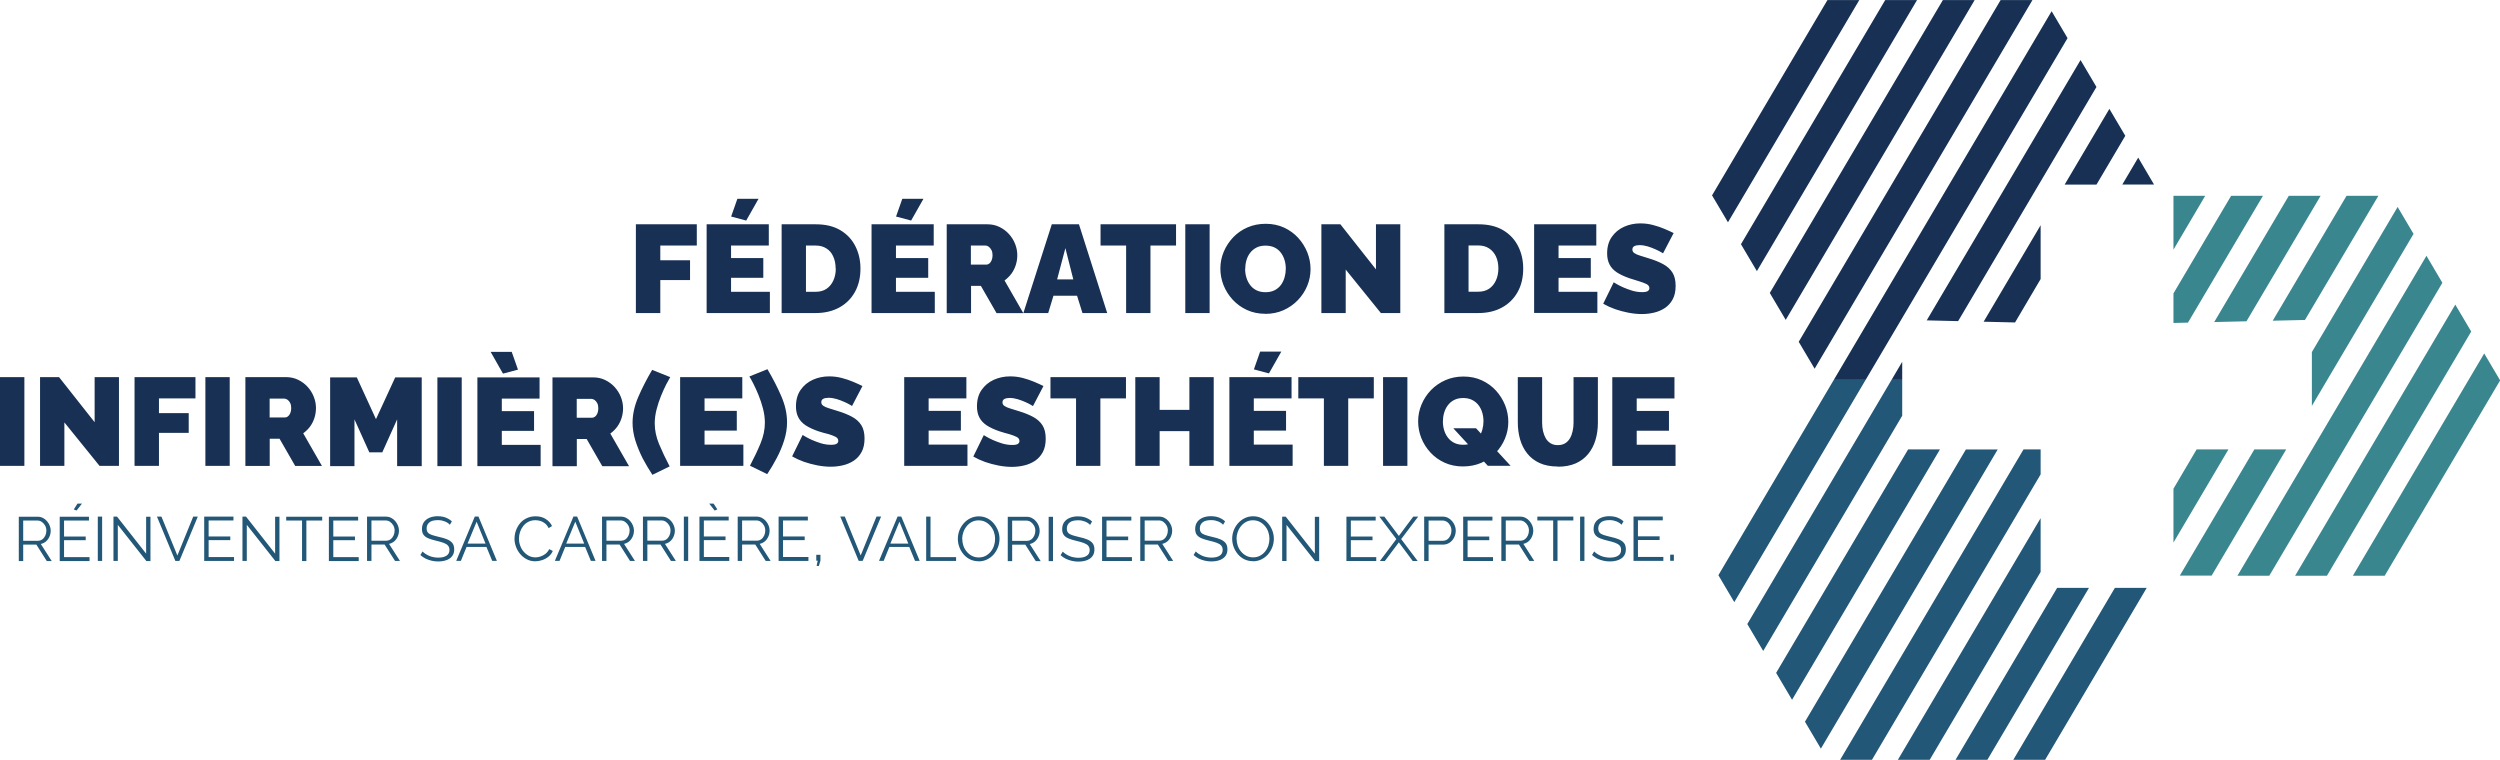 <?xml version="1.0" encoding="UTF-8" standalone="no"?>
<svg
   version="1.1"
   viewBox="0 0 450 136.766"
   id="svg33"
   sodipodi:docname="hero.svg"
   width="450"
   height="136.766"
   inkscape:version="1.4.2 (f4327f4, 2025-05-13)"
   xmlns:inkscape="http://www.inkscape.org/namespaces/inkscape"
   xmlns:sodipodi="http://sodipodi.sourceforge.net/DTD/sodipodi-0.dtd"
   xmlns="http://www.w3.org/2000/svg"
   xmlns:svg="http://www.w3.org/2000/svg">
  <sodipodi:namedview
     id="namedview33"
     pagecolor="#ffffff"
     bordercolor="#666666"
     borderopacity="1.0"
     inkscape:showpageshadow="2"
     inkscape:pageopacity="0.0"
     inkscape:pagecheckerboard="0"
     inkscape:deskcolor="#d1d1d1"
     inkscape:zoom="52.214626"
     inkscape:cx="11.491033"
     inkscape:cy="-4.1559237"
     inkscape:window-width="1920"
     inkscape:window-height="996"
     inkscape:window-x="1912"
     inkscape:window-y="-8"
     inkscape:window-maximized="1"
     inkscape:current-layer="svg33" />
  <g
     transform="matrix(15,0,0,15,-1.372,35.783)"
     id="g32">
    <g
       clip-path="url(#SvgjsClipPath118526)"
       id="g29">
      <g
         clip-path="url(#SvgjsClipPath118524551fec64-ef89-4af3-be4a-8b642689d834)"
         id="g1">
        <path
           d="M 24.777,4.669 23.558,6.732 h 0.382 L 25.159,4.669 Z"
           fill="#225777"
           fill-rule="nonzero"
           id="path1" />
      </g>
      <g
         clip-path="url(#SvgjsClipPath118524551fec64-ef89-4af3-be4a-8b642689d834)"
         id="g2">
        <path
           d="m 21.405,5.689 0.191,0.323 1.775,-3.005 h -0.382 z"
           fill="#225777"
           fill-rule="nonzero"
           id="path2" />
      </g>
      <g
         clip-path="url(#SvgjsClipPath118524551fec64-ef89-4af3-be4a-8b642689d834)"
         id="g3">
        <path
           d="m 25.47,4.669 -1.219,2.063 h 0.382 L 25.852,4.669 Z"
           fill="#225777"
           fill-rule="nonzero"
           id="path3" />
      </g>
      <g
         clip-path="url(#SvgjsClipPath118524551fec64-ef89-4af3-be4a-8b642689d834)"
         id="g4">
        <path
           d="m 22.097,2.173 h -3.5e-5 l -1.385,2.344 0.191,0.323 1.576,-2.667 z"
           fill="#225777"
           fill-rule="nonzero"
           id="path4" />
      </g>
      <g
         clip-path="url(#SvgjsClipPath118524551fec64-ef89-4af3-be4a-8b642689d834)"
         id="g5">
        <path
           d="m 24.374,3.007 -2.201,3.725 h 0.382 L 24.579,3.307 V 3.007 Z"
           fill="#225777"
           fill-rule="nonzero"
           id="path5" />
      </g>
      <g
         clip-path="url(#SvgjsClipPath118524551fec64-ef89-4af3-be4a-8b642689d834)"
         id="g6">
        <path
           d="m 22.79,2.173 h -3.5e-5 l -1.731,2.93 0.191,0.323 1.668,-2.823 V 2.173 Z"
           fill="#225777"
           fill-rule="nonzero"
           id="path6" />
      </g>
      <g
         clip-path="url(#SvgjsClipPath118524551fec64-ef89-4af3-be4a-8b642689d834)"
         id="g7">
        <path
           d="m 22.866,6.732 h 0.382 L 24.579,4.478 V 3.832 Z"
           fill="#225777"
           fill-rule="nonzero"
           id="path7" />
      </g>
      <g
         clip-path="url(#SvgjsClipPath118524551fec64-ef89-4af3-be4a-8b642689d834)"
         id="g8">
        <path
           d="m 21.751,6.275 0.191,0.323 2.122,-3.59 h -0.382 z"
           fill="#225777"
           fill-rule="nonzero"
           id="path8" />
      </g>
      <g
         clip-path="url(#SvgjsClipPath118524551fec64-ef89-4af3-be4a-8b642689d834)"
         id="g9">
        <path
           d="M 29.054,0.421 28.863,0.098 27.834,1.839 v 0.646 z"
           fill="#3a868f"
           fill-rule="nonzero"
           id="path9" />
      </g>
      <g
         clip-path="url(#SvgjsClipPath118524551fec64-ef89-4af3-be4a-8b642689d834)"
         id="g10">
        <path
           d="m 26.347,1.486 0.9,-1.522 h -0.382 L 26.173,1.135 v 0.355 z"
           fill="#3a868f"
           fill-rule="nonzero"
           id="path10" />
      </g>
      <g
         clip-path="url(#SvgjsClipPath118524551fec64-ef89-4af3-be4a-8b642689d834)"
         id="g11">
        <path
           d="M 26.173,3.479 V 4.125 L 26.833,3.007 h -0.382 z"
           fill="#3a868f"
           fill-rule="nonzero"
           id="path11" />
      </g>
      <g
         clip-path="url(#SvgjsClipPath118524551fec64-ef89-4af3-be4a-8b642689d834)"
         id="g12">
        <path
           d="m 27.144,3.007 -0.895,1.515 h 0.382 l 0.895,-1.515 z"
           fill="#3a868f"
           fill-rule="nonzero"
           id="path12" />
      </g>
      <g
         clip-path="url(#SvgjsClipPath118524551fec64-ef89-4af3-be4a-8b642689d834)"
         id="g13">
        <path
           d="m 28.632,-0.036 h -0.382 l -0.886,1.499 0.387,-0.009 z"
           fill="#3a868f"
           fill-rule="nonzero"
           id="path13" />
      </g>
      <g
         clip-path="url(#SvgjsClipPath118524551fec64-ef89-4af3-be4a-8b642689d834)"
         id="g14">
        <path
           d="m 27.939,-0.036 h -0.382 l -0.895,1.515 0.387,-0.009 z"
           fill="#3a868f"
           fill-rule="nonzero"
           id="path14" />
      </g>
      <g
         clip-path="url(#SvgjsClipPath118524551fec64-ef89-4af3-be4a-8b642689d834)"
         id="g15">
        <path
           d="M 29.209,0.684 26.941,4.523 h 0.382 l 2.077,-3.515 z"
           fill="#3a868f"
           fill-rule="nonzero"
           id="path15" />
      </g>
      <g
         clip-path="url(#SvgjsClipPath118524551fec64-ef89-4af3-be4a-8b642689d834)"
         id="g16">
        <path
           d="m 28.326,4.523 h 0.382 l 1.385,-2.344 V 2.179 l -0.191,-0.323 z"
           fill="#3a868f"
           fill-rule="nonzero"
           id="path16" />
      </g>
      <g
         clip-path="url(#SvgjsClipPath118524551fec64-ef89-4af3-be4a-8b642689d834)"
         id="g17">
        <path
           d="m 29.555,1.27 -1.922,3.253 h 0.382 l 1.731,-2.93 z"
           fill="#3a868f"
           fill-rule="nonzero"
           id="path17" />
      </g>
      <g
         clip-path="url(#SvgjsClipPath118524551fec64-ef89-4af3-be4a-8b642689d834)"
         id="g18">
        <path
           d="M 26.554,-0.036 H 26.173 V 0.61 Z"
           fill="#3a868f"
           fill-rule="nonzero"
           id="path18" />
      </g>
      <g
         clip-path="url(#SvgjsClipPath118524551fec64-ef89-4af3-be4a-8b642689d834)"
         id="g19">
        <path
           d="m 22.714,-2.385 -1.731,2.93 0.191,0.323 1.922,-3.253 z"
           fill="#173054"
           fill-rule="nonzero"
           id="path19" />
      </g>
      <g
         clip-path="url(#SvgjsClipPath118524551fec64-ef89-4af3-be4a-8b642689d834)"
         id="g20">
        <path
           d="m 22.021,-2.385 -1.385,2.344 0.191,0.323 1.576,-2.667 z"
           fill="#173054"
           fill-rule="nonzero"
           id="path20" />
      </g>
      <g
         clip-path="url(#SvgjsClipPath118524551fec64-ef89-4af3-be4a-8b642689d834)"
         id="g21">
        <path
           d="m 22.479,2.173 2.423,-4.101 -0.191,-0.323 -2.614,4.424 z"
           fill="#173054"
           fill-rule="nonzero"
           id="path21" />
      </g>
      <g
         clip-path="url(#SvgjsClipPath118524551fec64-ef89-4af3-be4a-8b642689d834)"
         id="g22">
        <path
           d="m 25.249,-1.342 -0.191,-0.323 -1.846,3.124 0.377,0.009 z"
           fill="#173054"
           fill-rule="nonzero"
           id="path22" />
      </g>
      <g
         clip-path="url(#SvgjsClipPath118524551fec64-ef89-4af3-be4a-8b642689d834)"
         id="g23">
        <path
           d="M 24.579,0.963 V 0.317 l -0.684,1.158 0.377,0.009 z"
           fill="#173054"
           fill-rule="nonzero"
           id="path23" />
      </g>
      <g
         clip-path="url(#SvgjsClipPath118524551fec64-ef89-4af3-be4a-8b642689d834)"
         id="g24">
        <path
           d="m 24.099,-2.385 -2.423,4.101 0.191,0.323 2.614,-4.424 z"
           fill="#173054"
           fill-rule="nonzero"
           id="path24" />
      </g>
      <g
         clip-path="url(#SvgjsClipPath118524551fec64-ef89-4af3-be4a-8b642689d834)"
         id="g25">
        <path
           d="m 23.406,-2.385 -2.077,3.515 0.191,0.323 2.268,-3.839 z"
           fill="#173054"
           fill-rule="nonzero"
           id="path25" />
      </g>
      <g
         clip-path="url(#SvgjsClipPath118524551fec64-ef89-4af3-be4a-8b642689d834)"
         id="g26">
        <path
           d="M 22.918,1.956 22.79,2.173 h 0.128 z"
           fill="#173054"
           fill-rule="nonzero"
           id="path26" />
      </g>
      <g
         clip-path="url(#SvgjsClipPath118524551fec64-ef89-4af3-be4a-8b642689d834)"
         id="g27">
        <path
           d="m 25.75,-0.494 -0.191,0.323 h 0.381 z"
           fill="#173054"
           fill-rule="nonzero"
           id="path27" />
      </g>
      <g
         clip-path="url(#SvgjsClipPath118524551fec64-ef89-4af3-be4a-8b642689d834)"
         id="g28">
        <path
           d="m 25.595,-0.756 -0.191,-0.323 -0.537,0.909 h 0.382 z"
           fill="#173054"
           fill-rule="nonzero"
           id="path28" />
      </g>
    </g>
    <g
       id="g30">
      <path
         d="M 7.722,1.371 V 0.306 h 0.731 v 0.255 h -0.438 v 0.177 h 0.357 v 0.237 h -0.357 v 0.396 h -0.292 M 9.33,1.116 v 0.255 h -0.759 V 0.306 h 0.746 v 0.255 h -0.453 v 0.15 h 0.387 v 0.237 h -0.387 v 0.168 h 0.467 m -0.286,-0.855 -0.18,-0.048 0.075,-0.213 h 0.254 l -0.148,0.261 M 9.471,1.371 V 0.306 h 0.409 q 0.177,0 0.296,0.071 0.119,0.071 0.18,0.192 0.061,0.121 0.061,0.268 0,0.162 -0.067,0.282 -0.067,0.12 -0.188,0.186 -0.121,0.066 -0.283,0.066 h -0.409 m 0.649,-0.534 q 0,-0.083 -0.029,-0.145 Q 10.063,0.63 10.009,0.596 9.955,0.561 9.88,0.561 h -0.117 v 0.555 h 0.117 q 0.076,0 0.13,-0.036 0.053,-0.036 0.082,-0.1 0.029,-0.064 0.029,-0.143 m 1.188,0.279 v 0.255 h -0.759 V 0.306 h 0.746 v 0.255 h -0.453 v 0.15 h 0.387 v 0.237 h -0.387 v 0.168 h 0.467 m -0.286,-0.855 -0.18,-0.048 0.075,-0.213 h 0.254 l -0.148,0.261 m 0.427,1.11 V 0.306 h 0.489 q 0.078,0 0.144,0.032 0.066,0.032 0.114,0.085 0.048,0.053 0.074,0.119 0.026,0.066 0.026,0.134 0,0.061 -0.018,0.118 -0.018,0.057 -0.052,0.104 -0.035,0.047 -0.083,0.082 l 0.225,0.392 h -0.321 l -0.188,-0.327 h -0.118 v 0.327 h -0.292 m 0.292,-0.582 h 0.184 q 0.018,0 0.035,-0.013 0.017,-0.013 0.028,-0.039 0.011,-0.025 0.011,-0.061 0,-0.037 -0.013,-0.062 Q 11.974,0.588 11.956,0.575 11.937,0.561 11.919,0.561 h -0.177 v 0.228 m 0.97,-0.483 h 0.327 l 0.339,1.065 h -0.297 l -0.065,-0.208 h -0.283 l -0.063,0.208 h -0.298 l 0.341,-1.065 m 0.258,0.661 -0.095,-0.375 -0.099,0.375 h 0.194 M 14.203,0.561 h -0.306 v 0.81 h -0.292 v -0.81 h -0.307 V 0.306 h 0.906 v 0.255 m 0.111,0.81 V 0.306 h 0.292 v 1.065 h -0.292 m 0.96,0.009 q -0.121,0 -0.221,-0.046 -0.099,-0.046 -0.17,-0.123 -0.071,-0.077 -0.11,-0.174 -0.038,-0.097 -0.038,-0.2 0,-0.106 0.041,-0.203 0.041,-0.096 0.113,-0.172 0.073,-0.076 0.172,-0.119 0.1,-0.043 0.218,-0.043 0.121,0 0.221,0.046 0.099,0.046 0.17,0.124 0.07,0.078 0.109,0.175 0.038,0.097 0.038,0.199 0,0.105 -0.04,0.201 -0.04,0.096 -0.113,0.172 -0.073,0.076 -0.172,0.12 -0.099,0.044 -0.219,0.044 m -0.241,-0.54 q 0,0.054 0.015,0.104 0.015,0.05 0.045,0.09 0.03,0.04 0.076,0.063 0.046,0.023 0.109,0.023 0.063,0 0.11,-0.024 0.046,-0.024 0.076,-0.065 0.029,-0.041 0.043,-0.091 0.014,-0.05 0.014,-0.103 0,-0.054 -0.015,-0.103 -0.015,-0.05 -0.045,-0.089 -0.03,-0.04 -0.076,-0.062 -0.046,-0.022 -0.108,-0.022 -0.063,0 -0.109,0.024 -0.046,0.024 -0.076,0.064 -0.03,0.04 -0.044,0.09 -0.014,0.05 -0.014,0.103 m 1.206,0.007 V 1.371 h -0.292 V 0.306 h 0.228 l 0.427,0.541 V 0.306 h 0.292 v 1.065 h -0.233 l -0.423,-0.523 M 17.424,1.371 V 0.306 h 0.409 q 0.177,0 0.296,0.071 0.119,0.071 0.18,0.192 0.061,0.121 0.061,0.268 0,0.162 -0.067,0.282 -0.067,0.12 -0.188,0.186 -0.121,0.066 -0.283,0.066 h -0.409 m 0.649,-0.534 q 0,-0.083 -0.029,-0.145 -0.029,-0.062 -0.083,-0.097 -0.054,-0.035 -0.129,-0.035 h -0.117 v 0.555 h 0.117 q 0.076,0 0.13,-0.036 0.053,-0.036 0.082,-0.1 0.029,-0.064 0.029,-0.143 m 1.188,0.279 v 0.255 h -0.759 V 0.306 h 0.746 v 0.255 h -0.453 v 0.15 h 0.387 v 0.237 h -0.387 v 0.168 h 0.467 m 0.786,-0.462 q 0,0 -0.025,-0.015 -0.025,-0.015 -0.068,-0.034 -0.042,-0.019 -0.091,-0.034 -0.05,-0.015 -0.098,-0.015 -0.037,0 -0.061,0.012 -0.024,0.012 -0.024,0.041 0,0.027 0.024,0.043 0.024,0.017 0.068,0.03 0.044,0.013 0.106,0.033 0.099,0.03 0.171,0.069 0.072,0.039 0.111,0.1 0.039,0.061 0.039,0.161 0,0.096 -0.035,0.161 -0.035,0.065 -0.093,0.104 -0.059,0.039 -0.131,0.056 -0.072,0.017 -0.147,0.017 -0.076,0 -0.16,-0.016 -0.083,-0.016 -0.161,-0.043 -0.078,-0.028 -0.142,-0.065 l 0.126,-0.257 q 0,0 0.03,0.018 0.03,0.018 0.08,0.041 0.05,0.022 0.11,0.041 0.061,0.018 0.122,0.018 0.048,0 0.067,-0.013 0.019,-0.013 0.019,-0.034 0,-0.032 -0.033,-0.049 -0.033,-0.017 -0.086,-0.033 -0.053,-0.016 -0.118,-0.037 -0.093,-0.032 -0.153,-0.071 -0.06,-0.04 -0.088,-0.095 -0.029,-0.055 -0.029,-0.133 0,-0.118 0.056,-0.198 0.056,-0.08 0.146,-0.121 0.091,-0.041 0.196,-0.041 0.078,0 0.151,0.019 0.073,0.019 0.137,0.046 0.064,0.027 0.112,0.051 l -0.126,0.241 M 0.091,3.205 V 2.14 H 0.384 v 1.065 H 0.091 M 0.864,2.682 v 0.523 h -0.292 v -1.065 h 0.228 l 0.427,0.541 V 2.14 h 0.292 v 1.065 h -0.233 l -0.423,-0.523 m 0.843,0.523 v -1.065 h 0.731 v 0.255 h -0.438 v 0.177 h 0.357 v 0.237 h -0.357 v 0.396 h -0.292 m 0.849,0 v -1.065 h 0.292 v 1.065 h -0.292 m 0.48,0 v -1.065 h 0.489 q 0.078,0 0.144,0.032 0.066,0.032 0.114,0.085 0.048,0.053 0.074,0.119 0.026,0.066 0.026,0.134 0,0.061 -0.018,0.118 -0.018,0.057 -0.052,0.104 -0.035,0.047 -0.083,0.082 l 0.225,0.392 h -0.321 l -0.188,-0.327 h -0.118 v 0.327 h -0.292 m 0.292,-0.582 h 0.184 q 0.018,0 0.035,-0.013 0.017,-0.013 0.028,-0.039 0.011,-0.025 0.011,-0.061 0,-0.037 -0.013,-0.062 -0.013,-0.025 -0.032,-0.038 -0.019,-0.013 -0.037,-0.013 h -0.177 v 0.228 m 1.53,0.582 v -0.561 l -0.178,0.395 h -0.156 l -0.178,-0.395 v 0.561 h -0.292 v -1.065 h 0.32 l 0.23,0.501 0.231,-0.501 h 0.318 v 1.065 h -0.292 m 0.48,0 v -1.065 h 0.292 v 1.065 h -0.292 m 1.239,-0.255 v 0.255 h -0.759 v -1.065 h 0.746 v 0.255 h -0.453 v 0.15 h 0.387 v 0.237 h -0.387 v 0.168 h 0.467 m -0.602,-1.116 h 0.254 l 0.075,0.213 -0.18,0.048 -0.148,-0.261 m 0.742,1.371 v -1.065 h 0.489 q 0.078,0 0.144,0.032 0.066,0.032 0.114,0.085 0.048,0.053 0.074,0.119 0.026,0.066 0.026,0.134 0,0.061 -0.018,0.118 -0.018,0.057 -0.052,0.104 -0.035,0.047 -0.083,0.082 l 0.225,0.392 h -0.321 l -0.188,-0.327 h -0.118 v 0.327 h -0.292 m 0.292,-0.582 h 0.184 q 0.018,0 0.035,-0.013 0.017,-0.013 0.028,-0.039 0.011,-0.025 0.011,-0.061 0,-0.037 -0.013,-0.062 -0.013,-0.025 -0.032,-0.038 -0.019,-0.013 -0.037,-0.013 h -0.177 v 0.228 m 0.67,0.06 q 0,-0.151 0.068,-0.31 0.068,-0.158 0.167,-0.326 l 0.217,0.087 q -0.018,0.029 -0.048,0.087 -0.03,0.059 -0.062,0.137 -0.032,0.078 -0.054,0.164 -0.022,0.086 -0.022,0.167 0,0.123 0.052,0.248 0.052,0.125 0.127,0.268 l -0.207,0.101 q -0.061,-0.093 -0.116,-0.196 Q 7.749,3.006 7.715,2.898 7.682,2.79 7.682,2.683 m 1.33,0.267 v 0.255 h -0.759 v -1.065 h 0.746 v 0.255 h -0.453 v 0.15 h 0.387 v 0.237 h -0.387 v 0.168 h 0.467 m 0.523,-0.267 q 0,0.106 -0.034,0.214 -0.034,0.108 -0.088,0.211 -0.054,0.103 -0.116,0.196 l -0.207,-0.101 q 0.075,-0.142 0.127,-0.268 0.052,-0.125 0.052,-0.248 0,-0.081 -0.022,-0.167 -0.022,-0.086 -0.054,-0.164 -0.032,-0.078 -0.062,-0.137 -0.03,-0.059 -0.048,-0.087 l 0.217,-0.087 q 0.099,0.168 0.167,0.326 0.068,0.158 0.068,0.31 m 0.779,-0.195 q 0,0 -0.025,-0.015 -0.025,-0.015 -0.068,-0.034 -0.042,-0.019 -0.091,-0.034 -0.05,-0.015 -0.098,-0.015 -0.038,0 -0.062,0.012 -0.024,0.012 -0.024,0.041 0,0.027 0.024,0.043 0.024,0.017 0.068,0.03 0.044,0.013 0.106,0.033 0.099,0.03 0.171,0.069 0.072,0.039 0.111,0.1 0.039,0.061 0.039,0.161 0,0.096 -0.035,0.161 -0.035,0.065 -0.093,0.104 -0.059,0.039 -0.131,0.056 -0.072,0.017 -0.147,0.017 -0.076,0 -0.16,-0.016 -0.083,-0.016 -0.161,-0.043 -0.078,-0.028 -0.142,-0.065 l 0.126,-0.257 q 0,0 0.03,0.018 0.03,0.018 0.08,0.041 0.05,0.022 0.11,0.041 0.061,0.018 0.122,0.018 0.048,0 0.067,-0.013 0.019,-0.013 0.019,-0.034 0,-0.032 -0.033,-0.049 -0.033,-0.017 -0.086,-0.033 Q 9.978,2.811 9.913,2.79 q -0.093,-0.032 -0.153,-0.071 -0.06,-0.04 -0.088,-0.095 -0.029,-0.055 -0.029,-0.133 0,-0.118 0.056,-0.198 0.056,-0.08 0.146,-0.121 0.091,-0.041 0.196,-0.041 0.078,0 0.151,0.019 0.073,0.019 0.137,0.046 0.064,0.027 0.112,0.051 l -0.126,0.241 m 1.386,0.462 v 0.255 h -0.759 v -1.065 h 0.746 v 0.255 h -0.453 v 0.15 h 0.387 v 0.237 h -0.387 v 0.168 h 0.467 m 0.786,-0.462 q 0,0 -0.025,-0.015 -0.025,-0.015 -0.068,-0.034 -0.042,-0.019 -0.091,-0.034 -0.05,-0.015 -0.098,-0.015 -0.037,0 -0.061,0.012 -0.024,0.012 -0.024,0.041 0,0.027 0.024,0.043 0.024,0.017 0.068,0.03 0.044,0.013 0.106,0.033 0.099,0.03 0.171,0.069 0.072,0.039 0.111,0.1 0.039,0.061 0.039,0.161 0,0.096 -0.035,0.161 -0.035,0.065 -0.093,0.104 -0.059,0.039 -0.131,0.056 -0.072,0.017 -0.147,0.017 -0.076,0 -0.16,-0.016 -0.083,-0.016 -0.161,-0.043 -0.078,-0.028 -0.142,-0.065 l 0.126,-0.257 q 0,0 0.03,0.018 0.03,0.018 0.08,0.041 0.05,0.022 0.11,0.041 0.061,0.018 0.122,0.018 0.048,0 0.067,-0.013 0.019,-0.013 0.019,-0.034 0,-0.032 -0.033,-0.049 -0.033,-0.017 -0.086,-0.033 Q 12.15,2.811 12.085,2.79 q -0.093,-0.032 -0.153,-0.071 -0.06,-0.04 -0.088,-0.095 -0.029,-0.055 -0.029,-0.133 0,-0.118 0.056,-0.198 0.056,-0.08 0.146,-0.121 0.091,-0.041 0.196,-0.041 0.078,0 0.151,0.019 0.073,0.019 0.137,0.046 0.064,0.027 0.112,0.051 l -0.126,0.241 m 1.115,-0.093 h -0.306 v 0.81 h -0.292 v -0.81 h -0.307 v -0.255 h 0.906 v 0.255 m 1.053,-0.255 v 1.065 h -0.292 v -0.417 h -0.357 v 0.417 h -0.292 v -1.065 h 0.292 v 0.393 h 0.357 v -0.393 h 0.292 m 0.947,0.81 v 0.255 h -0.759 v -1.065 h 0.746 v 0.255 h -0.453 v 0.15 h 0.387 v 0.237 h -0.387 v 0.168 h 0.467 m -0.286,-0.855 -0.18,-0.048 0.075,-0.213 h 0.254 l -0.148,0.261 m 1.257,0.3 h -0.306 v 0.81 h -0.292 v -0.81 h -0.307 v -0.255 h 0.906 v 0.255 m 0.111,0.81 v -1.065 h 0.292 v 1.065 h -0.292 m 0.96,0.007 q -0.121,0 -0.221,-0.045 -0.099,-0.045 -0.17,-0.122 -0.071,-0.077 -0.11,-0.174 -0.038,-0.097 -0.038,-0.2 0,-0.106 0.041,-0.203 0.041,-0.097 0.113,-0.172 0.073,-0.075 0.172,-0.119 0.1,-0.044 0.218,-0.044 0.121,0 0.221,0.046 0.099,0.046 0.17,0.124 0.07,0.078 0.109,0.175 0.038,0.097 0.038,0.199 0,0.105 -0.04,0.201 -0.04,0.096 -0.113,0.172 -0.073,0.076 -0.172,0.119 -0.099,0.043 -0.219,0.043 m 0.003,-0.26 q 0.063,0 0.11,-0.024 0.046,-0.024 0.076,-0.065 0.029,-0.041 0.043,-0.091 0.014,-0.05 0.014,-0.103 0,-0.054 -0.015,-0.104 -0.015,-0.05 -0.045,-0.089 -0.03,-0.039 -0.076,-0.062 -0.046,-0.023 -0.108,-0.023 -0.063,0 -0.109,0.024 -0.046,0.024 -0.076,0.065 -0.03,0.041 -0.044,0.091 -0.014,0.05 -0.014,0.103 0,0.054 0.015,0.103 0.015,0.05 0.045,0.089 0.03,0.04 0.076,0.063 0.046,0.023 0.109,0.023 m -0.12,-0.198 h 0.273 l 0.414,0.45 h -0.273 l -0.414,-0.45 m 1.254,0.459 q -0.128,0 -0.219,-0.042 -0.091,-0.042 -0.149,-0.116 -0.058,-0.073 -0.085,-0.169 -0.027,-0.095 -0.027,-0.2 V 2.14 h 0.292 V 2.688 q 0,0.052 0.011,0.101 0.011,0.048 0.033,0.086 0.022,0.037 0.058,0.059 0.035,0.022 0.086,0.022 0.052,0 0.088,-0.022 0.036,-0.022 0.058,-0.06 0.022,-0.038 0.032,-0.086 0.011,-0.048 0.011,-0.099 V 2.14 h 0.292 V 2.688 q 0,0.111 -0.029,0.207 -0.029,0.096 -0.088,0.168 -0.059,0.072 -0.149,0.112 -0.091,0.04 -0.215,0.04 m 1.413,-0.264 v 0.255 h -0.759 v -1.065 h 0.746 v 0.255 h -0.453 v 0.15 h 0.387 v 0.237 h -0.387 v 0.168 h 0.467"
         fill="#173054"
         fill-rule="nonzero"
         id="path29" />
    </g>
    <g
       id="g31">
      <path
         d="m 0.317,4.347 v -0.532 h 0.225 q 0.035,0 0.063,0.014 0.029,0.014 0.05,0.039 0.021,0.024 0.033,0.054 0.012,0.03 0.012,0.06 0,0.038 -0.015,0.072 -0.015,0.034 -0.041,0.057 -0.027,0.023 -0.063,0.031 l 0.131,0.205 h -0.059 l -0.125,-0.197 h -0.158 v 0.197 h -0.052 m 0.052,-0.243 h 0.174 q 0.032,0 0.055,-0.017 0.023,-0.017 0.036,-0.045 0.013,-0.028 0.013,-0.06 0,-0.032 -0.015,-0.06 -0.015,-0.027 -0.039,-0.044 -0.024,-0.017 -0.054,-0.017 h -0.17 v 0.243 m 0.796,0.197 v 0.046 H 0.808 v -0.532 H 1.159 v 0.046 H 0.86 v 0.192 H 1.12 v 0.044 H 0.86 v 0.203 H 1.165 m -0.154,-0.559 -0.034,-0.013 0.044,-0.07 h 0.054 l -0.065,0.083 m 0.255,0.605 v -0.532 h 0.052 v 0.532 h -0.052 m 0.24,-0.436 v 0.436 h -0.052 v -0.532 h 0.043 l 0.349,0.444 v -0.443 h 0.052 v 0.532 h -0.049 l -0.344,-0.436 m 0.525,-0.097 0.191,0.467 0.19,-0.467 h 0.055 l -0.221,0.532 h -0.048 l -0.221,-0.532 h 0.055 m 0.87,0.486 v 0.046 h -0.358 v -0.532 h 0.351 v 0.046 h -0.298 v 0.192 h 0.26 v 0.044 h -0.26 v 0.203 h 0.305 m 0.153,-0.389 v 0.436 h -0.052 v -0.532 h 0.043 l 0.349,0.444 v -0.443 h 0.052 v 0.532 h -0.049 l -0.344,-0.436 m 0.906,-0.05 h -0.19 v 0.486 h -0.052 v -0.486 h -0.19 v -0.046 h 0.432 v 0.046 m 0.438,0.44 v 0.046 h -0.358 v -0.532 h 0.351 v 0.046 h -0.298 v 0.192 h 0.26 v 0.044 h -0.26 v 0.203 h 0.305 m 0.1,0.046 v -0.532 h 0.225 q 0.035,0 0.063,0.014 0.029,0.014 0.05,0.039 0.021,0.024 0.033,0.054 0.012,0.03 0.012,0.06 0,0.038 -0.015,0.072 -0.015,0.034 -0.041,0.057 -0.027,0.023 -0.063,0.031 l 0.131,0.205 h -0.059 l -0.125,-0.197 h -0.158 v 0.197 h -0.052 m 0.052,-0.243 h 0.174 q 0.032,0 0.055,-0.017 0.023,-0.017 0.036,-0.045 0.013,-0.028 0.013,-0.06 0,-0.032 -0.015,-0.06 -0.015,-0.027 -0.039,-0.044 -0.024,-0.017 -0.054,-0.017 h -0.17 v 0.243 m 0.942,-0.19 q -0.011,-0.013 -0.026,-0.023 -0.015,-0.01 -0.034,-0.018 -0.019,-0.007 -0.04,-0.012 -0.021,-0.004 -0.045,-0.004 -0.07,0 -0.102,0.027 -0.033,0.027 -0.033,0.072 0,0.032 0.015,0.05 0.015,0.018 0.048,0.029 0.033,0.011 0.084,0.023 0.057,0.012 0.098,0.029 0.041,0.017 0.064,0.045 0.022,0.028 0.022,0.076 0,0.037 -0.014,0.064 -0.014,0.027 -0.04,0.045 -0.025,0.018 -0.061,0.027 -0.035,0.009 -0.077,0.009 -0.041,0 -0.079,-0.009 -0.038,-0.009 -0.072,-0.025 -0.034,-0.017 -0.063,-0.043 l 0.026,-0.043 q 0.014,0.015 0.034,0.028 0.02,0.013 0.044,0.024 0.024,0.011 0.052,0.016 0.028,0.006 0.058,0.006 0.064,0 0.099,-0.023 0.036,-0.023 0.036,-0.069 0,-0.033 -0.018,-0.053 -0.018,-0.02 -0.054,-0.033 -0.036,-0.013 -0.088,-0.025 -0.056,-0.013 -0.094,-0.029 -0.038,-0.016 -0.057,-0.042 -0.019,-0.026 -0.019,-0.069 0,-0.05 0.024,-0.084 0.024,-0.034 0.067,-0.052 0.043,-0.018 0.098,-0.018 0.035,0 0.066,0.007 0.03,0.007 0.056,0.021 0.026,0.013 0.048,0.034 l -0.025,0.042 m 0.3,-0.1 h 0.044 l 0.221,0.532 h -0.056 l -0.069,-0.167 h -0.239 l -0.068,0.167 h -0.056 l 0.223,-0.532 m 0.129,0.325 -0.107,-0.263 -0.109,0.263 h 0.216 m 0.348,-0.062 q 0,-0.049 0.017,-0.096 0.017,-0.047 0.049,-0.086 0.032,-0.039 0.08,-0.061 0.047,-0.023 0.107,-0.023 0.071,0 0.122,0.033 0.051,0.033 0.075,0.084 l -0.041,0.025 q -0.017,-0.035 -0.043,-0.056 -0.026,-0.021 -0.056,-0.03 -0.03,-0.009 -0.059,-0.009 -0.048,0 -0.085,0.019 -0.037,0.019 -0.062,0.051 -0.025,0.032 -0.038,0.071 -0.013,0.039 -0.013,0.08 0,0.044 0.015,0.085 0.015,0.041 0.042,0.072 0.027,0.031 0.063,0.05 0.036,0.018 0.079,0.018 0.03,0 0.061,-0.011 0.032,-0.011 0.059,-0.032 0.027,-0.022 0.044,-0.056 l 0.043,0.022 q -0.017,0.04 -0.051,0.068 -0.035,0.028 -0.077,0.042 -0.042,0.014 -0.083,0.014 -0.055,0 -0.101,-0.024 -0.046,-0.024 -0.079,-0.063 -0.033,-0.039 -0.051,-0.088 -0.018,-0.049 -0.018,-0.099 m 0.708,-0.263 h 0.044 l 0.221,0.532 h -0.056 l -0.069,-0.167 h -0.239 l -0.068,0.167 h -0.056 l 0.223,-0.532 m 0.129,0.325 -0.107,-0.263 -0.109,0.263 h 0.216 m 0.214,0.208 v -0.532 h 0.225 q 0.035,0 0.063,0.014 0.029,0.014 0.05,0.039 0.021,0.024 0.033,0.054 0.012,0.03 0.012,0.06 0,0.038 -0.015,0.072 -0.015,0.034 -0.041,0.057 -0.027,0.023 -0.063,0.031 l 0.131,0.205 h -0.059 l -0.125,-0.197 h -0.158 v 0.197 h -0.052 m 0.052,-0.243 h 0.174 q 0.032,0 0.055,-0.017 0.023,-0.017 0.036,-0.045 0.013,-0.028 0.013,-0.06 0,-0.032 -0.015,-0.06 -0.015,-0.027 -0.039,-0.044 -0.024,-0.017 -0.054,-0.017 h -0.17 v 0.243 m 0.438,0.243 v -0.532 h 0.225 q 0.035,0 0.063,0.014 0.029,0.014 0.05,0.039 0.021,0.024 0.033,0.054 0.012,0.03 0.012,0.06 0,0.038 -0.015,0.072 -0.015,0.034 -0.041,0.057 -0.027,0.023 -0.063,0.031 l 0.131,0.205 h -0.059 l -0.125,-0.197 h -0.158 v 0.197 h -0.052 m 0.052,-0.243 h 0.174 q 0.032,0 0.055,-0.017 0.023,-0.017 0.036,-0.045 0.013,-0.028 0.013,-0.06 0,-0.032 -0.015,-0.06 -0.015,-0.027 -0.039,-0.044 -0.024,-0.017 -0.054,-0.017 h -0.17 v 0.243 m 0.438,0.243 v -0.532 h 0.052 v 0.532 h -0.052 m 0.545,-0.046 v 0.046 h -0.358 v -0.532 h 0.351 v 0.046 h -0.298 v 0.192 h 0.26 v 0.044 h -0.26 v 0.203 h 0.305 m -0.241,-0.641 h 0.053 l 0.045,0.07 -0.033,0.013 -0.065,-0.083 m 0.342,0.688 v -0.532 h 0.225 q 0.035,0 0.063,0.014 0.029,0.014 0.05,0.039 0.021,0.024 0.033,0.054 0.012,0.03 0.012,0.06 0,0.038 -0.015,0.072 -0.015,0.034 -0.041,0.057 -0.027,0.023 -0.063,0.031 l 0.131,0.205 h -0.059 l -0.125,-0.197 h -0.158 v 0.197 h -0.052 m 0.052,-0.243 h 0.174 q 0.032,0 0.055,-0.017 0.023,-0.017 0.036,-0.045 0.013,-0.028 0.013,-0.06 0,-0.032 -0.015,-0.06 -0.015,-0.027 -0.039,-0.044 -0.024,-0.017 -0.054,-0.017 h -0.17 v 0.243 m 0.796,0.197 v 0.046 h -0.358 v -0.532 h 0.351 v 0.046 h -0.298 v 0.192 h 0.26 v 0.044 h -0.26 v 0.203 h 0.305 m 0.098,0.107 0.013,-0.063 h -0.017 v -0.071 h 0.05 v 0.071 l -0.019,0.063 h -0.026 m 0.337,-0.593 0.191,0.467 0.19,-0.467 h 0.055 l -0.221,0.532 h -0.048 l -0.221,-0.532 h 0.055 m 0.633,0 h 0.044 l 0.221,0.532 h -0.056 l -0.069,-0.167 h -0.239 l -0.068,0.167 h -0.056 l 0.223,-0.532 m 0.129,0.325 -0.107,-0.263 -0.109,0.263 h 0.216 m 0.214,0.208 v -0.532 h 0.052 v 0.486 h 0.307 v 0.046 h -0.36 m 0.631,0.004 q -0.056,0 -0.102,-0.022 -0.046,-0.022 -0.079,-0.061 -0.033,-0.039 -0.051,-0.087 -0.018,-0.048 -0.018,-0.099 0,-0.053 0.019,-0.102 0.019,-0.048 0.053,-0.086 0.034,-0.038 0.08,-0.06 0.046,-0.022 0.099,-0.022 0.056,0 0.102,0.023 0.046,0.023 0.078,0.062 0.033,0.039 0.051,0.087 0.018,0.048 0.018,0.098 0,0.053 -0.019,0.102 -0.019,0.048 -0.052,0.086 -0.034,0.038 -0.08,0.06 -0.046,0.022 -0.099,0.022 m -0.197,-0.27 q 0,0.043 0.014,0.084 0.014,0.04 0.041,0.071 0.026,0.031 0.063,0.05 0.036,0.018 0.08,0.018 0.046,0 0.082,-0.019 0.036,-0.019 0.062,-0.051 0.026,-0.032 0.039,-0.072 0.013,-0.04 0.013,-0.081 0,-0.043 -0.014,-0.083 -0.014,-0.04 -0.041,-0.071 -0.027,-0.032 -0.063,-0.05 -0.036,-0.018 -0.08,-0.018 -0.045,0 -0.081,0.019 -0.036,0.019 -0.062,0.051 -0.026,0.032 -0.04,0.072 -0.014,0.04 -0.014,0.081 m 0.547,0.266 v -0.532 h 0.225 q 0.035,0 0.063,0.014 0.029,0.014 0.05,0.039 0.021,0.024 0.033,0.054 0.012,0.03 0.012,0.06 0,0.038 -0.015,0.072 -0.015,0.034 -0.041,0.057 -0.027,0.023 -0.063,0.031 l 0.131,0.205 h -0.059 l -0.125,-0.197 h -0.158 v 0.197 h -0.052 m 0.052,-0.243 h 0.174 q 0.032,0 0.055,-0.017 0.023,-0.017 0.036,-0.045 0.013,-0.028 0.013,-0.06 0,-0.032 -0.015,-0.06 -0.015,-0.027 -0.039,-0.044 -0.024,-0.017 -0.054,-0.017 h -0.17 v 0.243 m 0.438,0.243 v -0.532 h 0.052 v 0.532 h -0.052 m 0.498,-0.433 q -0.011,-0.013 -0.026,-0.023 -0.015,-0.01 -0.034,-0.018 -0.019,-0.007 -0.04,-0.012 -0.021,-0.004 -0.045,-0.004 -0.07,0 -0.102,0.027 -0.033,0.027 -0.033,0.072 0,0.032 0.015,0.05 0.015,0.018 0.048,0.029 0.033,0.011 0.084,0.023 0.057,0.012 0.098,0.029 0.041,0.017 0.064,0.045 0.022,0.028 0.022,0.076 0,0.037 -0.014,0.064 -0.014,0.027 -0.04,0.045 -0.025,0.018 -0.061,0.027 -0.035,0.009 -0.077,0.009 -0.041,0 -0.079,-0.009 -0.038,-0.009 -0.072,-0.025 -0.034,-0.017 -0.063,-0.043 l 0.026,-0.043 q 0.014,0.015 0.034,0.028 0.02,0.013 0.044,0.024 0.024,0.011 0.052,0.016 0.028,0.006 0.058,0.006 0.064,0 0.099,-0.023 0.036,-0.023 0.036,-0.069 0,-0.033 -0.018,-0.053 -0.018,-0.02 -0.054,-0.033 -0.036,-0.013 -0.088,-0.025 -0.056,-0.013 -0.094,-0.029 -0.038,-0.016 -0.057,-0.042 -0.019,-0.026 -0.019,-0.069 0,-0.05 0.024,-0.084 0.024,-0.034 0.067,-0.052 0.043,-0.018 0.098,-0.018 0.035,0 0.066,0.007 0.03,0.007 0.056,0.021 0.026,0.013 0.048,0.034 l -0.025,0.042 m 0.503,0.386 v 0.046 h -0.358 v -0.532 h 0.351 v 0.046 h -0.298 v 0.192 h 0.26 v 0.044 h -0.26 v 0.203 h 0.305 m 0.1,0.046 v -0.532 h 0.225 q 0.035,0 0.063,0.014 0.029,0.014 0.05,0.039 0.021,0.024 0.033,0.054 0.012,0.03 0.012,0.06 0,0.038 -0.015,0.072 -0.015,0.034 -0.041,0.057 -0.027,0.023 -0.063,0.031 l 0.131,0.205 h -0.059 l -0.125,-0.197 h -0.158 v 0.197 h -0.052 m 0.052,-0.243 h 0.174 q 0.032,0 0.055,-0.017 0.023,-0.017 0.036,-0.045 0.013,-0.028 0.013,-0.06 0,-0.032 -0.015,-0.06 -0.015,-0.027 -0.039,-0.044 -0.024,-0.017 -0.054,-0.017 h -0.17 v 0.243 m 0.942,-0.19 q -0.011,-0.013 -0.026,-0.023 -0.015,-0.01 -0.034,-0.018 -0.019,-0.007 -0.04,-0.012 -0.021,-0.004 -0.045,-0.004 -0.07,0 -0.102,0.027 -0.033,0.027 -0.033,0.072 0,0.032 0.015,0.05 0.015,0.018 0.048,0.029 0.033,0.011 0.084,0.023 0.057,0.012 0.098,0.029 0.041,0.017 0.064,0.045 0.022,0.028 0.022,0.076 0,0.037 -0.014,0.064 -0.014,0.027 -0.04,0.045 -0.025,0.018 -0.061,0.027 -0.035,0.009 -0.077,0.009 -0.041,0 -0.079,-0.009 -0.038,-0.009 -0.072,-0.025 -0.034,-0.017 -0.063,-0.043 l 0.026,-0.043 q 0.014,0.015 0.034,0.028 0.02,0.013 0.044,0.024 0.024,0.011 0.052,0.016 0.028,0.006 0.058,0.006 0.064,0 0.099,-0.023 0.036,-0.023 0.036,-0.069 0,-0.033 -0.018,-0.053 -0.018,-0.02 -0.054,-0.033 -0.036,-0.013 -0.088,-0.025 -0.056,-0.013 -0.094,-0.029 -0.038,-0.016 -0.057,-0.042 -0.019,-0.026 -0.019,-0.069 0,-0.05 0.024,-0.084 0.024,-0.034 0.067,-0.052 0.043,-0.018 0.098,-0.018 0.035,0 0.066,0.007 0.03,0.007 0.056,0.021 0.026,0.013 0.048,0.034 l -0.025,0.042 m 0.36,0.436 q -0.056,0 -0.102,-0.022 -0.046,-0.022 -0.079,-0.061 -0.033,-0.039 -0.051,-0.087 -0.018,-0.048 -0.018,-0.099 0,-0.053 0.019,-0.102 0.019,-0.048 0.053,-0.086 0.034,-0.038 0.08,-0.06 0.046,-0.022 0.099,-0.022 0.056,0 0.102,0.023 0.046,0.023 0.078,0.062 0.033,0.039 0.051,0.087 0.018,0.048 0.018,0.098 0,0.053 -0.019,0.102 -0.019,0.048 -0.052,0.086 -0.034,0.038 -0.08,0.06 -0.046,0.022 -0.099,0.022 m -0.197,-0.27 q 0,0.043 0.014,0.084 0.014,0.04 0.041,0.071 0.026,0.031 0.063,0.05 0.036,0.018 0.08,0.018 0.046,0 0.082,-0.019 0.036,-0.019 0.062,-0.051 0.026,-0.032 0.039,-0.072 0.013,-0.04 0.013,-0.081 0,-0.043 -0.014,-0.083 -0.014,-0.04 -0.041,-0.071 -0.027,-0.032 -0.063,-0.05 -0.036,-0.018 -0.08,-0.018 -0.045,0 -0.081,0.019 -0.036,0.019 -0.062,0.051 -0.026,0.032 -0.04,0.072 -0.014,0.04 -0.014,0.081 m 0.6,-0.17 v 0.436 h -0.052 v -0.532 h 0.043 l 0.349,0.444 v -0.443 h 0.052 v 0.532 h -0.049 l -0.344,-0.436 m 1.078,0.389 v 0.046 h -0.358 v -0.532 h 0.351 v 0.046 h -0.298 v 0.192 h 0.26 v 0.044 h -0.26 v 0.203 h 0.305 m 0.097,-0.486 0.174,0.232 0.173,-0.232 h 0.059 l -0.204,0.27 0.198,0.263 h -0.059 l -0.167,-0.224 -0.168,0.224 h -0.06 l 0.198,-0.263 -0.204,-0.27 h 0.06 m 0.478,0.532 v -0.532 h 0.221 q 0.035,0 0.063,0.014 0.029,0.014 0.05,0.039 0.021,0.024 0.033,0.054 0.012,0.03 0.012,0.06 0,0.043 -0.019,0.082 -0.019,0.039 -0.054,0.063 -0.035,0.024 -0.081,0.024 h -0.172 v 0.197 h -0.052 m 0.052,-0.243 h 0.17 q 0.032,0 0.055,-0.017 0.023,-0.017 0.036,-0.045 0.013,-0.028 0.013,-0.06 0,-0.033 -0.015,-0.061 -0.015,-0.028 -0.039,-0.044 -0.024,-0.016 -0.054,-0.016 h -0.166 v 0.243 m 0.773,0.197 v 0.046 h -0.358 v -0.532 h 0.351 v 0.046 h -0.298 v 0.192 h 0.26 v 0.044 h -0.26 v 0.203 h 0.305 m 0.1,0.046 v -0.532 h 0.225 q 0.035,0 0.063,0.014 0.029,0.014 0.05,0.039 0.021,0.024 0.033,0.054 0.012,0.03 0.012,0.06 0,0.038 -0.015,0.072 -0.015,0.034 -0.041,0.057 -0.027,0.023 -0.063,0.031 l 0.131,0.205 h -0.059 l -0.125,-0.197 h -0.158 v 0.197 h -0.052 m 0.052,-0.243 h 0.174 q 0.032,0 0.055,-0.017 0.023,-0.017 0.036,-0.045 0.013,-0.028 0.013,-0.06 0,-0.032 -0.015,-0.06 -0.015,-0.027 -0.039,-0.044 -0.024,-0.017 -0.054,-0.017 h -0.17 v 0.243 m 0.811,-0.243 h -0.19 v 0.486 h -0.052 v -0.486 h -0.19 v -0.046 h 0.432 v 0.046 m 0.081,0.486 v -0.532 h 0.052 v 0.532 h -0.052 m 0.498,-0.433 q -0.011,-0.013 -0.026,-0.023 -0.015,-0.01 -0.034,-0.018 -0.019,-0.007 -0.04,-0.012 -0.021,-0.004 -0.045,-0.004 -0.07,0 -0.102,0.027 -0.033,0.027 -0.033,0.072 0,0.032 0.015,0.05 0.015,0.018 0.048,0.029 0.033,0.011 0.084,0.023 0.057,0.012 0.098,0.029 0.041,0.017 0.064,0.045 0.022,0.028 0.022,0.076 0,0.037 -0.014,0.064 -0.014,0.027 -0.04,0.045 -0.025,0.018 -0.061,0.027 -0.035,0.009 -0.077,0.009 -0.041,0 -0.079,-0.009 -0.038,-0.009 -0.072,-0.025 -0.034,-0.017 -0.063,-0.043 l 0.026,-0.043 q 0.014,0.015 0.034,0.028 0.02,0.013 0.044,0.024 0.024,0.011 0.052,0.016 0.028,0.006 0.058,0.006 0.064,0 0.099,-0.023 0.036,-0.023 0.036,-0.069 0,-0.033 -0.018,-0.053 -0.018,-0.02 -0.054,-0.033 -0.036,-0.013 -0.088,-0.025 -0.056,-0.013 -0.094,-0.029 -0.038,-0.016 -0.057,-0.042 -0.019,-0.026 -0.019,-0.069 0,-0.05 0.024,-0.084 0.024,-0.034 0.067,-0.052 0.043,-0.018 0.098,-0.018 0.035,0 0.066,0.007 0.03,0.007 0.056,0.021 0.026,0.013 0.048,0.034 l -0.025,0.042 m 0.503,0.386 v 0.046 h -0.358 v -0.532 h 0.351 v 0.046 h -0.298 v 0.192 h 0.26 v 0.044 h -0.26 v 0.203 h 0.305 m 0.082,0.046 v -0.073 h 0.044 v 0.073 h -0.044"
         fill="#225777"
         fill-rule="nonzero"
         id="path30" />
    </g>
  </g>
  <defs
     id="defs33">
    <clipPath
       id="SvgjsClipPath118526">
      <path
         d="m 20.636,-2.385 h 9.456 v 9.117 h -9.456 z"
         id="path32" />
    </clipPath>
    <clipPath
       id="SvgjsClipPath118524551fec64-ef89-4af3-be4a-8b642689d834">
      <path
         d="m 20.636,-2.385 h 9.456 v 9.117 h -9.456 z"
         id="path33" />
    </clipPath>
  </defs>
</svg>
